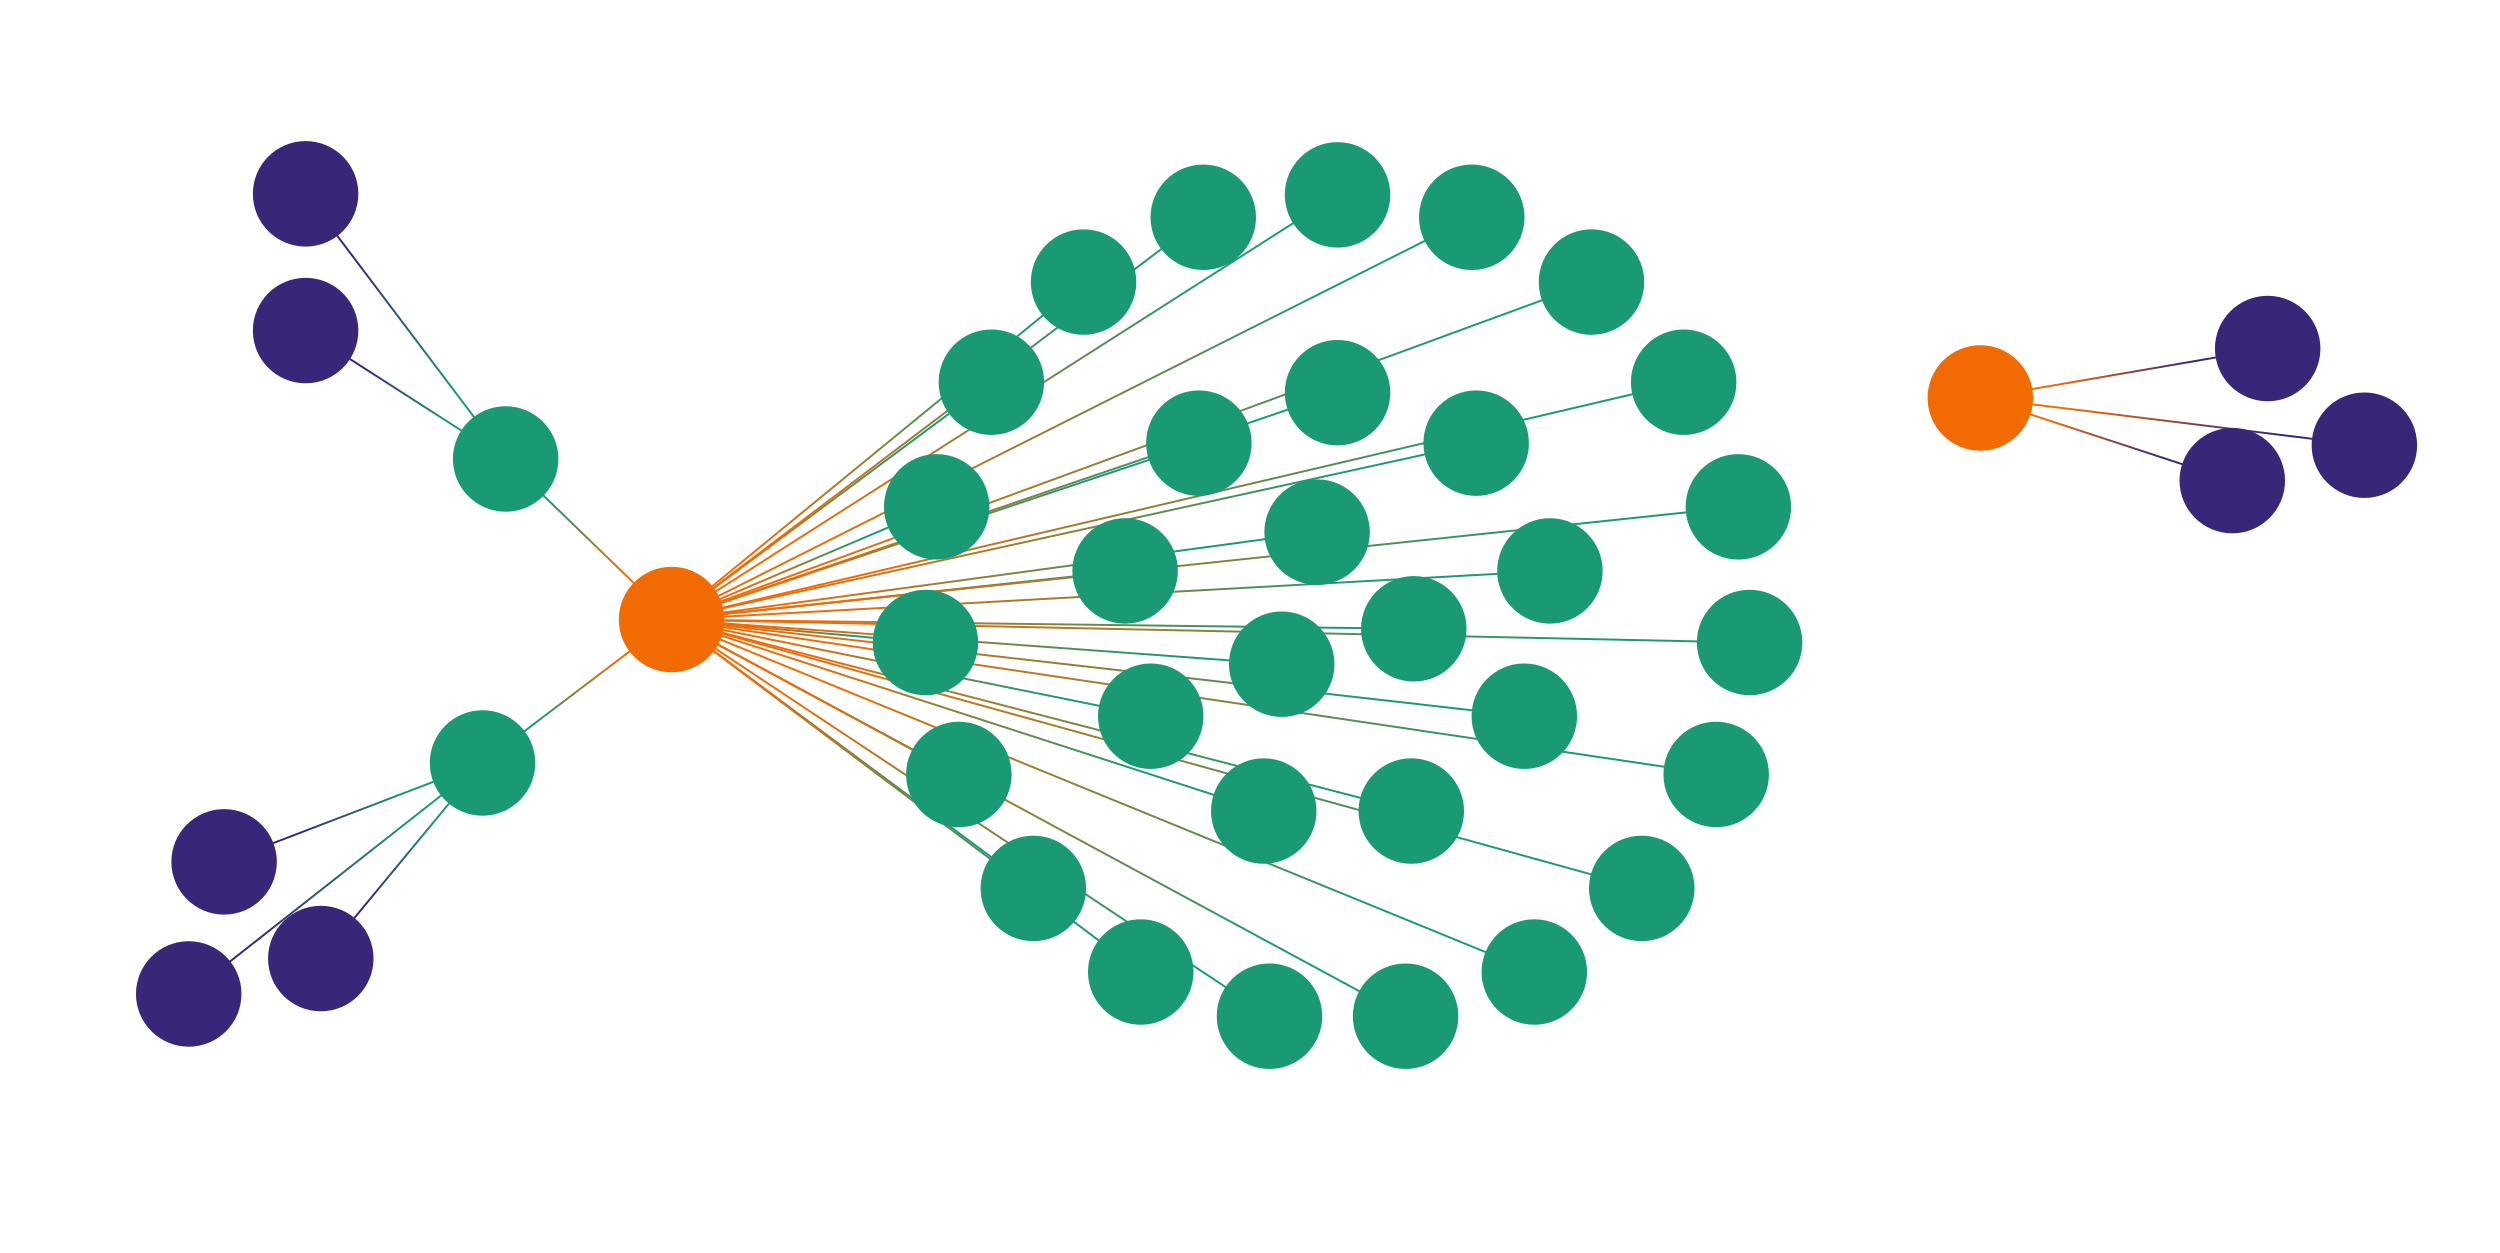 <?xml version="1.0" encoding="UTF-8" standalone="no"?>
<svg
   width="1068.274"
   height="535.563"
   viewBox="0 0 1068.274 535.563"
   version="1.1"
   id="svg1206"
   sodipodi:docname="structural.svg"
   inkscape:version="1.1.2 (b8e25be8, 2022-02-05)"
   xmlns:inkscape="http://www.inkscape.org/namespaces/inkscape"
   xmlns:sodipodi="http://sodipodi.sourceforge.net/DTD/sodipodi-0.dtd"
   xmlns="http://www.w3.org/2000/svg"
   xmlns:svg="http://www.w3.org/2000/svg">
  <sodipodi:namedview
     id="namedview1208"
     pagecolor="#ffffff"
     bordercolor="#666666"
     borderopacity="1.0"
     inkscape:pageshadow="2"
     inkscape:pageopacity="0.0"
     inkscape:pagecheckerboard="0"
     showgrid="false"
     inkscape:zoom="0.54063018"
     inkscape:cx="546.58436"
     inkscape:cy="258.03221"
     inkscape:window-width="1312"
     inkscape:window-height="1011"
     inkscape:window-x="0"
     inkscape:window-y="25"
     inkscape:window-maximized="0"
     inkscape:current-layer="svg1206" />
  <defs
     id="defs1032">
    <clipPath
       id="cut-out-clip-path"
       clipPathUnits="objectBoundingBox">
      <circle
         cx="0.5"
         cy="0.5"
         id="ellipse824"
         r="0.5" />
    </clipPath>
    <linearGradient
       id="gradient0"
       gradientUnits="userSpaceOnUse"
       x1="214.141"
       y1="522.769"
       x2="155.554"
       y2="445.119"
       gradientTransform="translate(-11.522,-344.467)">
      <stop
         offset="0.125"
         stop-color="rgb(26,154,116)"
         stop-opacity="1"
         id="stop827" />
      <stop
         offset="0.875"
         stop-color="rgb(56,38,121)"
         stop-opacity="1"
         id="stop829" />
    </linearGradient>
    <linearGradient
       id="gradient1"
       gradientUnits="userSpaceOnUse"
       x1="208.799"
       y1="528.532"
       x2="160.896"
       y2="497.785"
       gradientTransform="translate(-11.522,-344.467)">
      <stop
         offset="0.125"
         stop-color="rgb(26,154,116)"
         stop-opacity="1"
         id="stop832" />
      <stop
         offset="0.875"
         stop-color="rgb(56,38,121)"
         stop-opacity="1"
         id="stop834" />
    </linearGradient>
    <linearGradient
       id="gradient2"
       gradientUnits="userSpaceOnUse"
       x1="879.734"
       y1="510.739"
       x2="958.517"
       y2="497.187"
       gradientTransform="translate(-11.522,-344.467)">
      <stop
         offset="0.125"
         stop-color="rgb(242,106,2)"
         stop-opacity="1"
         id="stop837" />
      <stop
         offset="0.875"
         stop-color="rgb(56,38,121)"
         stop-opacity="1"
         id="stop839" />
    </linearGradient>
    <linearGradient
       id="gradient3"
       gradientUnits="userSpaceOnUse"
       x1="879.89"
       y1="517.251"
       x2="999.677"
       y2="531.991"
       gradientTransform="translate(-11.522,-344.467)">
      <stop
         offset="0.125"
         stop-color="rgb(242,106,2)"
         stop-opacity="1"
         id="stop842" />
      <stop
         offset="0.875"
         stop-color="rgb(56,38,121)"
         stop-opacity="1"
         id="stop844" />
    </linearGradient>
    <linearGradient
       id="gradient4"
       gradientUnits="userSpaceOnUse"
       x1="878.945"
       y1="521.483"
       x2="944.183"
       y2="542.881"
       gradientTransform="translate(-11.522,-344.467)">
      <stop
         offset="0.125"
         stop-color="rgb(242,106,2)"
         stop-opacity="1"
         id="stop847" />
      <stop
         offset="0.875"
         stop-color="rgb(56,38,121)"
         stop-opacity="1"
         id="stop849" />
    </linearGradient>
    <linearGradient
       id="gradient5"
       gradientUnits="userSpaceOnUse"
       x1="320.686"
       y1="606.828"
       x2="470.093"
       y2="590.804"
       gradientTransform="translate(-11.522,-344.467)">
      <stop
         offset="0.125"
         stop-color="rgb(242,106,2)"
         stop-opacity="1"
         id="stop852" />
      <stop
         offset="0.875"
         stop-color="rgb(26,154,116)"
         stop-opacity="1"
         id="stop854" />
    </linearGradient>
    <linearGradient
       id="gradient6"
       gradientUnits="userSpaceOnUse"
       x1="319.155"
       y1="617.653"
       x2="646.482"
       y2="751.375"
       gradientTransform="translate(-11.522,-344.467)">
      <stop
         offset="0.125"
         stop-color="rgb(242,106,2)"
         stop-opacity="1"
         id="stop857" />
      <stop
         offset="0.875"
         stop-color="rgb(26,154,116)"
         stop-opacity="1"
         id="stop859" />
    </linearGradient>
    <linearGradient
       id="gradient7"
       gradientUnits="userSpaceOnUse"
       x1="318.138"
       y1="619.805"
       x2="401.599"
       y2="664.805"
       gradientTransform="translate(-11.522,-344.467)">
      <stop
         offset="0.125"
         stop-color="rgb(242,106,2)"
         stop-opacity="1"
         id="stop862" />
      <stop
         offset="0.875"
         stop-color="rgb(26,154,116)"
         stop-opacity="1"
         id="stop864" />
    </linearGradient>
    <linearGradient
       id="gradient8"
       gradientUnits="userSpaceOnUse"
       x1="320.722"
       y1="611.219"
       x2="384.736"
       y2="617.008"
       gradientTransform="translate(-11.522,-344.467)">
      <stop
         offset="0.125"
         stop-color="rgb(242,106,2)"
         stop-opacity="1"
         id="stop867" />
      <stop
         offset="0.875"
         stop-color="rgb(26,154,116)"
         stop-opacity="1"
         id="stop869" />
    </linearGradient>
    <linearGradient
       id="gradient9"
       gradientUnits="userSpaceOnUse"
       x1="319.034"
       y1="600.474"
       x2="391.228"
       y2="569.788"
       gradientTransform="translate(-11.522,-344.467)">
      <stop
         offset="0.125"
         stop-color="rgb(242,106,2)"
         stop-opacity="1"
         id="stop872" />
      <stop
         offset="0.875"
         stop-color="rgb(26,154,116)"
         stop-opacity="1"
         id="stop874" />
    </linearGradient>
    <linearGradient
       id="gradient10"
       gradientUnits="userSpaceOnUse"
       x1="316.415"
       y1="595.902"
       x2="417.211"
       y2="521.095"
       gradientTransform="translate(-11.522,-344.467)">
      <stop
         offset="0.125"
         stop-color="rgb(242,106,2)"
         stop-opacity="1"
         id="stop877" />
      <stop
         offset="0.875"
         stop-color="rgb(26,154,116)"
         stop-opacity="1"
         id="stop879" />
    </linearGradient>
    <linearGradient
       id="gradient11"
       gradientUnits="userSpaceOnUse"
       x1="315.758"
       y1="595.059"
       x2="457.261"
       y2="479.146"
       gradientTransform="translate(-11.522,-344.467)">
      <stop
         offset="0.125"
         stop-color="rgb(242,106,2)"
         stop-opacity="1"
         id="stop882" />
      <stop
         offset="0.875"
         stop-color="rgb(26,154,116)"
         stop-opacity="1"
         id="stop884" />
    </linearGradient>
    <linearGradient
       id="gradient12"
       gradientUnits="userSpaceOnUse"
       x1="316.291"
       y1="595.737"
       x2="507.881"
       y2="450.785"
       gradientTransform="translate(-11.522,-344.467)">
      <stop
         offset="0.125"
         stop-color="rgb(242,106,2)"
         stop-opacity="1"
         id="stop887" />
      <stop
         offset="0.875"
         stop-color="rgb(26,154,116)"
         stop-opacity="1"
         id="stop889" />
    </linearGradient>
    <linearGradient
       id="gradient13"
       gradientUnits="userSpaceOnUse"
       x1="320.611"
       y1="606.211"
       x2="552.201"
       y2="574.84"
       gradientTransform="translate(-11.522,-344.467)">
      <stop
         offset="0.125"
         stop-color="rgb(242,106,2)"
         stop-opacity="1"
         id="stop892" />
      <stop
         offset="0.875"
         stop-color="rgb(26,154,116)"
         stop-opacity="1"
         id="stop894" />
    </linearGradient>
    <linearGradient
       id="gradient14"
       gradientUnits="userSpaceOnUse"
       x1="320.811"
       y1="609.487"
       x2="593.316"
       y2="612.881"
       gradientTransform="translate(-11.522,-344.467)">
      <stop
         offset="0.125"
         stop-color="rgb(242,106,2)"
         stop-opacity="1"
         id="stop897" />
      <stop
         offset="0.875"
         stop-color="rgb(26,154,116)"
         stop-opacity="1"
         id="stop899" />
    </linearGradient>
    <linearGradient
       id="gradient15"
       gradientUnits="userSpaceOnUse"
       x1="320.753"
       y1="610.838"
       x2="536.935"
       y2="626.652"
       gradientTransform="translate(-11.522,-344.467)">
      <stop
         offset="0.125"
         stop-color="rgb(242,106,2)"
         stop-opacity="1"
         id="stop902" />
      <stop
         offset="0.875"
         stop-color="rgb(26,154,116)"
         stop-opacity="1"
         id="stop904" />
    </linearGradient>
    <linearGradient
       id="gradient16"
       gradientUnits="userSpaceOnUse"
       x1="319.62"
       y1="602.008"
       x2="561.922"
       y2="519.464"
       gradientTransform="translate(-11.522,-344.467)">
      <stop
         offset="0.125"
         stop-color="rgb(242,106,2)"
         stop-opacity="1"
         id="stop907" />
      <stop
         offset="0.875"
         stop-color="rgb(26,154,116)"
         stop-opacity="1"
         id="stop909" />
    </linearGradient>
    <linearGradient
       id="gradient17"
       gradientUnits="userSpaceOnUse"
       x1="320.295"
       y1="604.427"
       x2="620.49"
       y2="538.608"
       gradientTransform="translate(-11.522,-344.467)">
      <stop
         offset="0.125"
         stop-color="rgb(242,106,2)"
         stop-opacity="1"
         id="stop912" />
      <stop
         offset="0.875"
         stop-color="rgb(26,154,116)"
         stop-opacity="1"
         id="stop914" />
    </linearGradient>
    <linearGradient
       id="gradient18"
       gradientUnits="userSpaceOnUse"
       x1="320.779"
       y1="607.974"
       x2="651.527"
       y2="589.658"
       gradientTransform="translate(-11.522,-344.467)">
      <stop
         offset="0.125"
         stop-color="rgb(242,106,2)"
         stop-opacity="1"
         id="stop917" />
      <stop
         offset="0.875"
         stop-color="rgb(26,154,116)"
         stop-opacity="1"
         id="stop919" />
    </linearGradient>
    <linearGradient
       id="gradient19"
       gradientUnits="userSpaceOnUse"
       x1="320.671"
       y1="611.723"
       x2="640.688"
       y2="647.995"
       gradientTransform="translate(-11.522,-344.467)">
      <stop
         offset="0.125"
         stop-color="rgb(242,106,2)"
         stop-opacity="1"
         id="stop922" />
      <stop
         offset="0.875"
         stop-color="rgb(26,154,116)"
         stop-opacity="1"
         id="stop924" />
    </linearGradient>
    <linearGradient
       id="gradient20"
       gradientUnits="userSpaceOnUse"
       x1="320.1"
       y1="614.804"
       x2="592.964"
       y2="685.438"
       gradientTransform="translate(-11.522,-344.467)">
      <stop
         offset="0.125"
         stop-color="rgb(242,106,2)"
         stop-opacity="1"
         id="stop927" />
      <stop
         offset="0.875"
         stop-color="rgb(26,154,116)"
         stop-opacity="1"
         id="stop929" />
    </linearGradient>
    <linearGradient
       id="gradient21"
       gradientUnits="userSpaceOnUse"
       x1="319.73"
       y1="616.078"
       x2="530.291"
       y2="684.164"
       gradientTransform="translate(-11.522,-344.467)">
      <stop
         offset="0.125"
         stop-color="rgb(242,106,2)"
         stop-opacity="1"
         id="stop932" />
      <stop
         offset="0.875"
         stop-color="rgb(26,154,116)"
         stop-opacity="1"
         id="stop934" />
    </linearGradient>
    <linearGradient
       id="gradient22"
       gradientUnits="userSpaceOnUse"
       x1="320.372"
       y1="613.623"
       x2="481.354"
       y2="646.095"
       gradientTransform="translate(-11.522,-344.467)">
      <stop
         offset="0.125"
         stop-color="rgb(242,106,2)"
         stop-opacity="1"
         id="stop937" />
      <stop
         offset="0.875"
         stop-color="rgb(26,154,116)"
         stop-opacity="1"
         id="stop939" />
    </linearGradient>
    <linearGradient
       id="gradient23"
       gradientUnits="userSpaceOnUse"
       x1="319.659"
       y1="602.125"
       x2="502.641"
       y2="540.91"
       gradientTransform="translate(-11.522,-344.467)">
      <stop
         offset="0.125"
         stop-color="rgb(242,106,2)"
         stop-opacity="1"
         id="stop942" />
      <stop
         offset="0.875"
         stop-color="rgb(26,154,116)"
         stop-opacity="1"
         id="stop944" />
    </linearGradient>
    <linearGradient
       id="gradient24"
       gradientUnits="userSpaceOnUse"
       x1="317.311"
       y1="597.203"
       x2="564.232"
       y2="439.745"
       gradientTransform="translate(-11.522,-344.467)">
      <stop
         offset="0.125"
         stop-color="rgb(242,106,2)"
         stop-opacity="1"
         id="stop947" />
      <stop
         offset="0.875"
         stop-color="rgb(26,154,116)"
         stop-opacity="1"
         id="stop949" />
    </linearGradient>
    <linearGradient
       id="gradient25"
       gradientUnits="userSpaceOnUse"
       x1="318.434"
       y1="599.18"
       x2="620.479"
       y2="447.342"
       gradientTransform="translate(-11.522,-344.467)">
      <stop
         offset="0.125"
         stop-color="rgb(242,106,2)"
         stop-opacity="1"
         id="stop952" />
      <stop
         offset="0.875"
         stop-color="rgb(26,154,116)"
         stop-opacity="1"
         id="stop954" />
    </linearGradient>
    <linearGradient
       id="gradient26"
       gradientUnits="userSpaceOnUse"
       x1="319.447"
       y1="601.518"
       x2="670.62"
       y2="472.687"
       gradientTransform="translate(-11.522,-344.467)">
      <stop
         offset="0.125"
         stop-color="rgb(242,106,2)"
         stop-opacity="1"
         id="stop957" />
      <stop
         offset="0.875"
         stop-color="rgb(26,154,116)"
         stop-opacity="1"
         id="stop959" />
    </linearGradient>
    <linearGradient
       id="gradient27"
       gradientUnits="userSpaceOnUse"
       x1="320.223"
       y1="604.111"
       x2="709.236"
       y2="512.886"
       gradientTransform="translate(-11.522,-344.467)">
      <stop
         offset="0.125"
         stop-color="rgb(242,106,2)"
         stop-opacity="1"
         id="stop962" />
      <stop
         offset="0.875"
         stop-color="rgb(26,154,116)"
         stop-opacity="1"
         id="stop964" />
    </linearGradient>
    <linearGradient
       id="gradient28"
       gradientUnits="userSpaceOnUse"
       x1="320.689"
       y1="606.863"
       x2="732.134"
       y2="563.399"
       gradientTransform="translate(-11.522,-344.467)">
      <stop
         offset="0.125"
         stop-color="rgb(242,106,2)"
         stop-opacity="1"
         id="stop967" />
      <stop
         offset="0.875"
         stop-color="rgb(26,154,116)"
         stop-opacity="1"
         id="stop969" />
    </linearGradient>
    <linearGradient
       id="gradient29"
       gradientUnits="userSpaceOnUse"
       x1="320.808"
       y1="609.684"
       x2="736.819"
       y2="618.543"
       gradientTransform="translate(-11.522,-344.467)">
      <stop
         offset="0.125"
         stop-color="rgb(242,106,2)"
         stop-opacity="1"
         id="stop972" />
      <stop
         offset="0.875"
         stop-color="rgb(26,154,116)"
         stop-opacity="1"
         id="stop974" />
    </linearGradient>
    <linearGradient
       id="gradient30"
       gradientUnits="userSpaceOnUse"
       x1="320.571"
       y1="612.484"
       x2="722.777"
       y2="672.127"
       gradientTransform="translate(-11.522,-344.467)">
      <stop
         offset="0.125"
         stop-color="rgb(242,106,2)"
         stop-opacity="1"
         id="stop977" />
      <stop
         offset="0.875"
         stop-color="rgb(26,154,116)"
         stop-opacity="1"
         id="stop979" />
    </linearGradient>
    <linearGradient
       id="gradient31"
       gradientUnits="userSpaceOnUse"
       x1="320.002"
       y1="615.172"
       x2="691.534"
       y2="718.132"
       gradientTransform="translate(-11.522,-344.467)">
      <stop
         offset="0.125"
         stop-color="rgb(242,106,2)"
         stop-opacity="1"
         id="stop982" />
      <stop
         offset="0.875"
         stop-color="rgb(26,154,116)"
         stop-opacity="1"
         id="stop984" />
    </linearGradient>
    <linearGradient
       id="gradient32"
       gradientUnits="userSpaceOnUse"
       x1="282.44"
       y1="593.68"
       x2="243.634"
       y2="556.122"
       gradientTransform="translate(-11.522,-344.467)">
      <stop
         offset="0.125"
         stop-color="rgb(242,106,2)"
         stop-opacity="1"
         id="stop987" />
      <stop
         offset="0.875"
         stop-color="rgb(26,154,116)"
         stop-opacity="1"
         id="stop989" />
    </linearGradient>
    <linearGradient
       id="gradient33"
       gradientUnits="userSpaceOnUse"
       x1="318.128"
       y1="619.824"
       x2="592.496"
       y2="768.09"
       gradientTransform="translate(-11.522,-344.467)">
      <stop
         offset="0.125"
         stop-color="rgb(242,106,2)"
         stop-opacity="1"
         id="stop992" />
      <stop
         offset="0.875"
         stop-color="rgb(26,154,116)"
         stop-opacity="1"
         id="stop994" />
    </linearGradient>
    <linearGradient
       id="gradient34"
       gradientUnits="userSpaceOnUse"
       x1="317.091"
       y1="621.552"
       x2="535.37"
       y2="766.362"
       gradientTransform="translate(-11.522,-344.467)">
      <stop
         offset="0.125"
         stop-color="rgb(242,106,2)"
         stop-opacity="1"
         id="stop997" />
      <stop
         offset="0.875"
         stop-color="rgb(26,154,116)"
         stop-opacity="1"
         id="stop999" />
    </linearGradient>
    <linearGradient
       id="gradient35"
       gradientUnits="userSpaceOnUse"
       x1="280.696"
       y1="622.704"
       x2="235.498"
       y2="656.993"
       gradientTransform="translate(-11.522,-344.467)">
      <stop
         offset="0.125"
         stop-color="rgb(242,106,2)"
         stop-opacity="1"
         id="stop1002" />
      <stop
         offset="0.875"
         stop-color="rgb(26,154,116)"
         stop-opacity="1"
         id="stop1004" />
    </linearGradient>
    <linearGradient
       id="gradient36"
       gradientUnits="userSpaceOnUse"
       x1="316.337"
       y1="622.62"
       x2="481.112"
       y2="746.408"
       gradientTransform="translate(-11.522,-344.467)">
      <stop
         offset="0.125"
         stop-color="rgb(242,106,2)"
         stop-opacity="1"
         id="stop1007" />
      <stop
         offset="0.875"
         stop-color="rgb(26,154,116)"
         stop-opacity="1"
         id="stop1009" />
    </linearGradient>
    <linearGradient
       id="gradient37"
       gradientUnits="userSpaceOnUse"
       x1="316.405"
       y1="622.528"
       x2="435.144"
       y2="710.776"
       gradientTransform="translate(-11.522,-344.467)">
      <stop
         offset="0.125"
         stop-color="rgb(242,106,2)"
         stop-opacity="1"
         id="stop1012" />
      <stop
         offset="0.875"
         stop-color="rgb(26,154,116)"
         stop-opacity="1"
         id="stop1014" />
    </linearGradient>
    <linearGradient
       id="gradient38"
       gradientUnits="userSpaceOnUse"
       x1="196.856"
       y1="678.469"
       x2="128.138"
       y2="704.772"
       gradientTransform="translate(-11.522,-344.467)">
      <stop
         offset="0.125"
         stop-color="rgb(26,154,116)"
         stop-opacity="1"
         id="stop1017" />
      <stop
         offset="0.875"
         stop-color="rgb(56,38,121)"
         stop-opacity="1"
         id="stop1019" />
    </linearGradient>
    <linearGradient
       id="gradient39"
       gradientUnits="userSpaceOnUse"
       x1="203.481"
       y1="687.696"
       x2="162.829"
       y2="736.862"
       gradientTransform="translate(-11.522,-344.467)">
      <stop
         offset="0.125"
         stop-color="rgb(26,154,116)"
         stop-opacity="1"
         id="stop1022" />
      <stop
         offset="0.875"
         stop-color="rgb(56,38,121)"
         stop-opacity="1"
         id="stop1024" />
    </linearGradient>
    <linearGradient
       id="gradient40"
       gradientUnits="userSpaceOnUse"
       x1="200.156"
       y1="684.288"
       x2="109.715"
       y2="755.392"
       gradientTransform="translate(-11.522,-344.467)">
      <stop
         offset="0.125"
         stop-color="rgb(26,154,116)"
         stop-opacity="1"
         id="stop1027" />
      <stop
         offset="0.875"
         stop-color="rgb(56,38,121)"
         stop-opacity="1"
         id="stop1029" />
    </linearGradient>
  </defs>
  <g
     id="g1036"
     transform="translate(-11.522,-344.467)">
    <rect
       height="1206"
       width="1114"
       x="0"
       y="0"
       fill="#ffffff"
       fill-opacity="1"
       stroke="none"
       id="rect1034" />
  </g>
  <path
     d="M 202.619,178.302 144.032,100.652"
     fill="none"
     stroke="url(#gradient0)"
     stroke-width="0.835"
     id="path1038"
     style="stroke:url(#gradient0)" />
  <path
     d="M 197.276,184.065 149.374,153.318"
     fill="none"
     stroke="url(#gradient1)"
     stroke-width="0.835"
     id="path1040"
     style="stroke:url(#gradient1)" />
  <path
     d="m 868.212,166.272 78.783,-13.552"
     fill="none"
     stroke="url(#gradient2)"
     stroke-width="0.835"
     id="path1042"
     style="stroke:url(#gradient2)" />
  <path
     d="m 868.368,172.784 119.787,14.74"
     fill="none"
     stroke="url(#gradient3)"
     stroke-width="0.835"
     id="path1044"
     style="stroke:url(#gradient3)" />
  <path
     d="m 867.423,177.016 65.238,21.398"
     fill="none"
     stroke="url(#gradient4)"
     stroke-width="0.835"
     id="path1046"
     style="stroke:url(#gradient4)" />
  <path
     d="M 309.163,262.361 458.571,246.337"
     fill="none"
     stroke="url(#gradient5)"
     stroke-width="0.835"
     id="path1048"
     style="stroke:url(#gradient5)" />
  <path
     d="M 307.632,273.186 634.96,406.908"
     fill="none"
     stroke="url(#gradient6)"
     stroke-width="0.835"
     id="path1050"
     style="stroke:url(#gradient6)" />
  <path
     d="M 306.616,275.338 390.076,320.338"
     fill="none"
     stroke="url(#gradient7)"
     stroke-width="0.835"
     id="path1052"
     style="stroke:url(#gradient7)" />
  <path
     d="m 309.2,266.752 64.014,5.788"
     fill="none"
     stroke="url(#gradient8)"
     stroke-width="0.835"
     id="path1054"
     style="stroke:url(#gradient8)" />
  <path
     d="m 307.511,256.007 72.194,-30.686"
     fill="none"
     stroke="url(#gradient9)"
     stroke-width="0.835"
     id="path1056"
     style="stroke:url(#gradient9)" />
  <path
     d="M 304.892,251.435 405.689,176.628"
     fill="none"
     stroke="url(#gradient10)"
     stroke-width="0.835"
     id="path1058"
     style="stroke:url(#gradient10)" />
  <path
     d="M 304.235,250.592 445.739,134.679"
     fill="none"
     stroke="url(#gradient11)"
     stroke-width="0.835"
     id="path1060"
     style="stroke:url(#gradient11)" />
  <path
     d="M 304.769,251.27 496.359,106.318"
     fill="none"
     stroke="url(#gradient12)"
     stroke-width="0.835"
     id="path1062"
     style="stroke:url(#gradient12)" />
  <path
     d="M 309.089,261.744 540.678,230.373"
     fill="none"
     stroke="url(#gradient13)"
     stroke-width="0.835"
     id="path1064"
     style="stroke:url(#gradient13)" />
  <path
     d="m 309.289,265.02 272.505,3.394"
     fill="none"
     stroke="url(#gradient14)"
     stroke-width="0.835"
     id="path1066"
     style="stroke:url(#gradient14)" />
  <path
     d="m 309.231,266.371 216.182,15.815"
     fill="none"
     stroke="url(#gradient15)"
     stroke-width="0.835"
     id="path1068"
     style="stroke:url(#gradient15)" />
  <path
     d="M 308.098,257.541 550.4,174.997"
     fill="none"
     stroke="url(#gradient16)"
     stroke-width="0.835"
     id="path1070"
     style="stroke:url(#gradient16)" />
  <path
     d="m 308.773,259.96 300.195,-65.819"
     fill="none"
     stroke="url(#gradient17)"
     stroke-width="0.835"
     id="path1072"
     style="stroke:url(#gradient17)" />
  <path
     d="m 309.257,263.507 330.749,-18.316"
     fill="none"
     stroke="url(#gradient18)"
     stroke-width="0.835"
     id="path1074"
     style="stroke:url(#gradient18)" />
  <path
     d="m 309.149,267.256 320.017,36.272"
     fill="none"
     stroke="url(#gradient19)"
     stroke-width="0.835"
     id="path1076"
     style="stroke:url(#gradient19)" />
  <path
     d="m 308.578,270.337 272.864,70.634"
     fill="none"
     stroke="url(#gradient20)"
     stroke-width="0.835"
     id="path1078"
     style="stroke:url(#gradient20)" />
  <path
     d="m 308.208,271.611 210.561,68.085"
     fill="none"
     stroke="url(#gradient21)"
     stroke-width="0.835"
     id="path1080"
     style="stroke:url(#gradient21)" />
  <path
     d="m 308.85,269.156 160.982,32.471"
     fill="none"
     stroke="url(#gradient22)"
     stroke-width="0.835"
     id="path1082"
     style="stroke:url(#gradient22)" />
  <path
     d="M 308.137,257.658 491.119,196.443"
     fill="none"
     stroke="url(#gradient23)"
     stroke-width="0.835"
     id="path1084"
     style="stroke:url(#gradient23)" />
  <path
     d="M 305.789,252.736 552.709,95.278"
     fill="none"
     stroke="url(#gradient24)"
     stroke-width="0.835"
     id="path1086"
     style="stroke:url(#gradient24)" />
  <path
     d="M 306.912,254.713 608.957,102.875"
     fill="none"
     stroke="url(#gradient25)"
     stroke-width="0.835"
     id="path1088"
     style="stroke:url(#gradient25)" />
  <path
     d="M 307.925,257.051 659.097,128.219"
     fill="none"
     stroke="url(#gradient26)"
     stroke-width="0.835"
     id="path1090"
     style="stroke:url(#gradient26)" />
  <path
     d="M 308.701,259.644 697.714,168.419"
     fill="none"
     stroke="url(#gradient27)"
     stroke-width="0.835"
     id="path1092"
     style="stroke:url(#gradient27)" />
  <path
     d="M 309.167,262.396 720.612,218.932"
     fill="none"
     stroke="url(#gradient28)"
     stroke-width="0.835"
     id="path1094"
     style="stroke:url(#gradient28)" />
  <path
     d="m 309.286,265.217 416.011,8.859"
     fill="none"
     stroke="url(#gradient29)"
     stroke-width="0.835"
     id="path1096"
     style="stroke:url(#gradient29)" />
  <path
     d="m 309.049,268.017 402.206,59.643"
     fill="none"
     stroke="url(#gradient30)"
     stroke-width="0.835"
     id="path1098"
     style="stroke:url(#gradient30)" />
  <path
     d="M 308.48,270.705 680.012,373.665"
     fill="none"
     stroke="url(#gradient31)"
     stroke-width="0.835"
     id="path1100"
     style="stroke:url(#gradient31)" />
  <path
     d="M 270.918,249.213 232.112,211.655"
     fill="none"
     stroke="url(#gradient32)"
     stroke-width="0.835"
     id="path1102"
     style="stroke:url(#gradient32)" />
  <path
     d="M 306.606,275.357 580.974,423.623"
     fill="none"
     stroke="url(#gradient33)"
     stroke-width="0.835"
     id="path1104"
     style="stroke:url(#gradient33)" />
  <path
     d="M 305.569,277.085 523.848,421.895"
     fill="none"
     stroke="url(#gradient34)"
     stroke-width="0.835"
     id="path1106"
     style="stroke:url(#gradient34)" />
  <path
     d="M 269.174,278.237 223.976,312.526"
     fill="none"
     stroke="url(#gradient35)"
     stroke-width="0.835"
     id="path1108"
     style="stroke:url(#gradient35)" />
  <path
     d="M 304.814,278.153 469.59,401.941"
     fill="none"
     stroke="url(#gradient36)"
     stroke-width="0.835"
     id="path1110"
     style="stroke:url(#gradient36)" />
  <path
     d="m 304.883,278.061 118.738,88.248"
     fill="none"
     stroke="url(#gradient37)"
     stroke-width="0.835"
     id="path1112"
     style="stroke:url(#gradient37)" />
  <path
     d="m 185.334,334.002 -68.719,26.303"
     fill="none"
     stroke="url(#gradient38)"
     stroke-width="0.835"
     id="path1114"
     style="stroke:url(#gradient38)" />
  <path
     d="m 191.959,343.229 -40.652,49.166"
     fill="none"
     stroke="url(#gradient39)"
     stroke-width="0.835"
     id="path1116"
     style="stroke:url(#gradient39)" />
  <path
     d="M 188.634,339.821 98.193,410.925"
     fill="none"
     stroke="url(#gradient40)"
     stroke-width="0.835"
     id="path1118"
     style="stroke:url(#gradient40)" />
  <circle
     cx="286.962"
     cy="264.742"
     r="22.537"
     fill="#f26a02"
     fill-opacity="1"
     stroke="none"
     id="circle1120" />
  <circle
     cx="846.206"
     cy="170.057"
     r="22.537"
     fill="#f26a02"
     fill-opacity="1"
     stroke="none"
     id="circle1122" />
  <circle
     cx="480.772"
     cy="243.957"
     r="22.537"
     fill="#1a9a74"
     fill-opacity="1"
     stroke="none"
     id="circle1124" />
  <circle
     cx="655.63"
     cy="415.353"
     r="22.537"
     fill="#1a9a74"
     fill-opacity="1"
     stroke="none"
     id="circle1126" />
  <circle
     cx="409.73"
     cy="330.935"
     r="22.537"
     fill="#1a9a74"
     fill-opacity="1"
     stroke="none"
     id="circle1128" />
  <circle
     cx="395.452"
     cy="274.551"
     r="22.537"
     fill="#1a9a74"
     fill-opacity="1"
     stroke="none"
     id="circle1130" />
  <circle
     cx="400.255"
     cy="216.586"
     r="22.537"
     fill="#1a9a74"
     fill-opacity="1"
     stroke="none"
     id="circle1132" />
  <circle
     cx="423.619"
     cy="163.322"
     r="22.537"
     fill="#1a9a74"
     fill-opacity="1"
     stroke="none"
     id="circle1134" />
  <circle
     cx="463.012"
     cy="120.529"
     r="22.537"
     fill="#1a9a74"
     fill-opacity="1"
     stroke="none"
     id="circle1136" />
  <circle
     cx="514.165"
     cy="92.846"
     r="22.537"
     fill="#1a9a74"
     fill-opacity="1"
     stroke="none"
     id="circle1138" />
  <circle
     cx="562.805"
     cy="227.376"
     r="22.537"
     fill="#1a9a74"
     fill-opacity="1"
     stroke="none"
     id="circle1140" />
  <circle
     cx="604.121"
     cy="268.692"
     r="22.537"
     fill="#1a9a74"
     fill-opacity="1"
     stroke="none"
     id="circle1142" />
  <circle
     cx="547.682"
     cy="283.814"
     r="22.537"
     fill="#1a9a74"
     fill-opacity="1"
     stroke="none"
     id="circle1144" />
  <circle
     cx="571.536"
     cy="167.797"
     r="22.537"
     fill="#1a9a74"
     fill-opacity="1"
     stroke="none"
     id="circle1146" />
  <circle
     cx="630.778"
     cy="189.359"
     r="22.537"
     fill="#1a9a74"
     fill-opacity="1"
     stroke="none"
     id="circle1148" />
  <circle
     cx="662.299"
     cy="243.957"
     r="22.537"
     fill="#1a9a74"
     fill-opacity="1"
     stroke="none"
     id="circle1150" />
  <circle
     cx="651.352"
     cy="306.043"
     r="22.537"
     fill="#1a9a74"
     fill-opacity="1"
     stroke="none"
     id="circle1152" />
  <circle
     cx="603.058"
     cy="346.566"
     r="22.537"
     fill="#1a9a74"
     fill-opacity="1"
     stroke="none"
     id="circle1154" />
  <circle
     cx="540.014"
     cy="346.566"
     r="22.537"
     fill="#1a9a74"
     fill-opacity="1"
     stroke="none"
     id="circle1156" />
  <circle
     cx="491.72"
     cy="306.043"
     r="22.537"
     fill="#1a9a74"
     fill-opacity="1"
     stroke="none"
     id="circle1158" />
  <circle
     cx="512.294"
     cy="189.359"
     r="22.537"
     fill="#1a9a74"
     fill-opacity="1"
     stroke="none"
     id="circle1160" />
  <circle
     cx="571.536"
     cy="83.273"
     r="22.537"
     fill="#1a9a74"
     fill-opacity="1"
     stroke="none"
     id="circle1162" />
  <circle
     cx="628.906"
     cy="92.846"
     r="22.537"
     fill="#1a9a74"
     fill-opacity="1"
     stroke="none"
     id="circle1164" />
  <circle
     cx="680.06"
     cy="120.529"
     r="22.537"
     fill="#1a9a74"
     fill-opacity="1"
     stroke="none"
     id="circle1166" />
  <circle
     cx="719.453"
     cy="163.322"
     r="22.537"
     fill="#1a9a74"
     fill-opacity="1"
     stroke="none"
     id="circle1168" />
  <circle
     cx="742.817"
     cy="216.586"
     r="22.537"
     fill="#1a9a74"
     fill-opacity="1"
     stroke="none"
     id="circle1170" />
  <circle
     cx="747.62"
     cy="274.551"
     r="22.537"
     fill="#1a9a74"
     fill-opacity="1"
     stroke="none"
     id="circle1172" />
  <circle
     cx="733.342"
     cy="330.935"
     r="22.537"
     fill="#1a9a74"
     fill-opacity="1"
     stroke="none"
     id="circle1174" />
  <circle
     cx="701.529"
     cy="379.628"
     r="22.537"
     fill="#1a9a74"
     fill-opacity="1"
     stroke="none"
     id="circle1176" />
  <circle
     cx="216.067"
     cy="196.127"
     r="22.537"
     fill="#1a9a74"
     fill-opacity="1"
     stroke="none"
     id="circle1178" />
  <circle
     cx="600.618"
     cy="434.238"
     r="22.537"
     fill="#1a9a74"
     fill-opacity="1"
     stroke="none"
     id="circle1180" />
  <circle
     cx="542.454"
     cy="434.238"
     r="22.537"
     fill="#1a9a74"
     fill-opacity="1"
     stroke="none"
     id="circle1182" />
  <circle
     cx="206.187"
     cy="326.021"
     r="22.537"
     fill="#1a9a74"
     fill-opacity="1"
     stroke="none"
     id="circle1184" />
  <circle
     cx="487.442"
     cy="415.353"
     r="22.537"
     fill="#1a9a74"
     fill-opacity="1"
     stroke="none"
     id="circle1186" />
  <circle
     cx="441.542"
     cy="379.628"
     r="22.537"
     fill="#1a9a74"
     fill-opacity="1"
     stroke="none"
     id="circle1188" />
  <circle
     cx="969"
     cy="148.935"
     r="22.537"
     fill="#382679"
     fill-opacity="1"
     stroke="none"
     id="circle1190" />
  <circle
     cx="1010.316"
     cy="190.251"
     r="22.537"
     fill="#382679"
     fill-opacity="1"
     stroke="none"
     id="circle1192" />
  <circle
     cx="953.877"
     cy="205.373"
     r="22.537"
     fill="#382679"
     fill-opacity="1"
     stroke="none"
     id="circle1194" />
  <circle
     cx="130.584"
     cy="82.828"
     r="22.537"
     fill="#382679"
     fill-opacity="1"
     stroke="none"
     id="circle1196" />
  <circle
     cx="130.584"
     cy="141.257"
     r="22.537"
     fill="#382679"
     fill-opacity="1"
     stroke="none"
     id="circle1198" />
  <circle
     cx="95.763"
     cy="368.287"
     r="22.537"
     fill="#382679"
     fill-opacity="1"
     stroke="none"
     id="circle1200" />
  <circle
     cx="137.078"
     cy="409.603"
     r="22.537"
     fill="#382679"
     fill-opacity="1"
     stroke="none"
     id="circle1202" />
  <circle
     cx="80.64"
     cy="424.725"
     r="22.537"
     fill="#382679"
     fill-opacity="1"
     stroke="none"
     id="circle1204" />
</svg>
